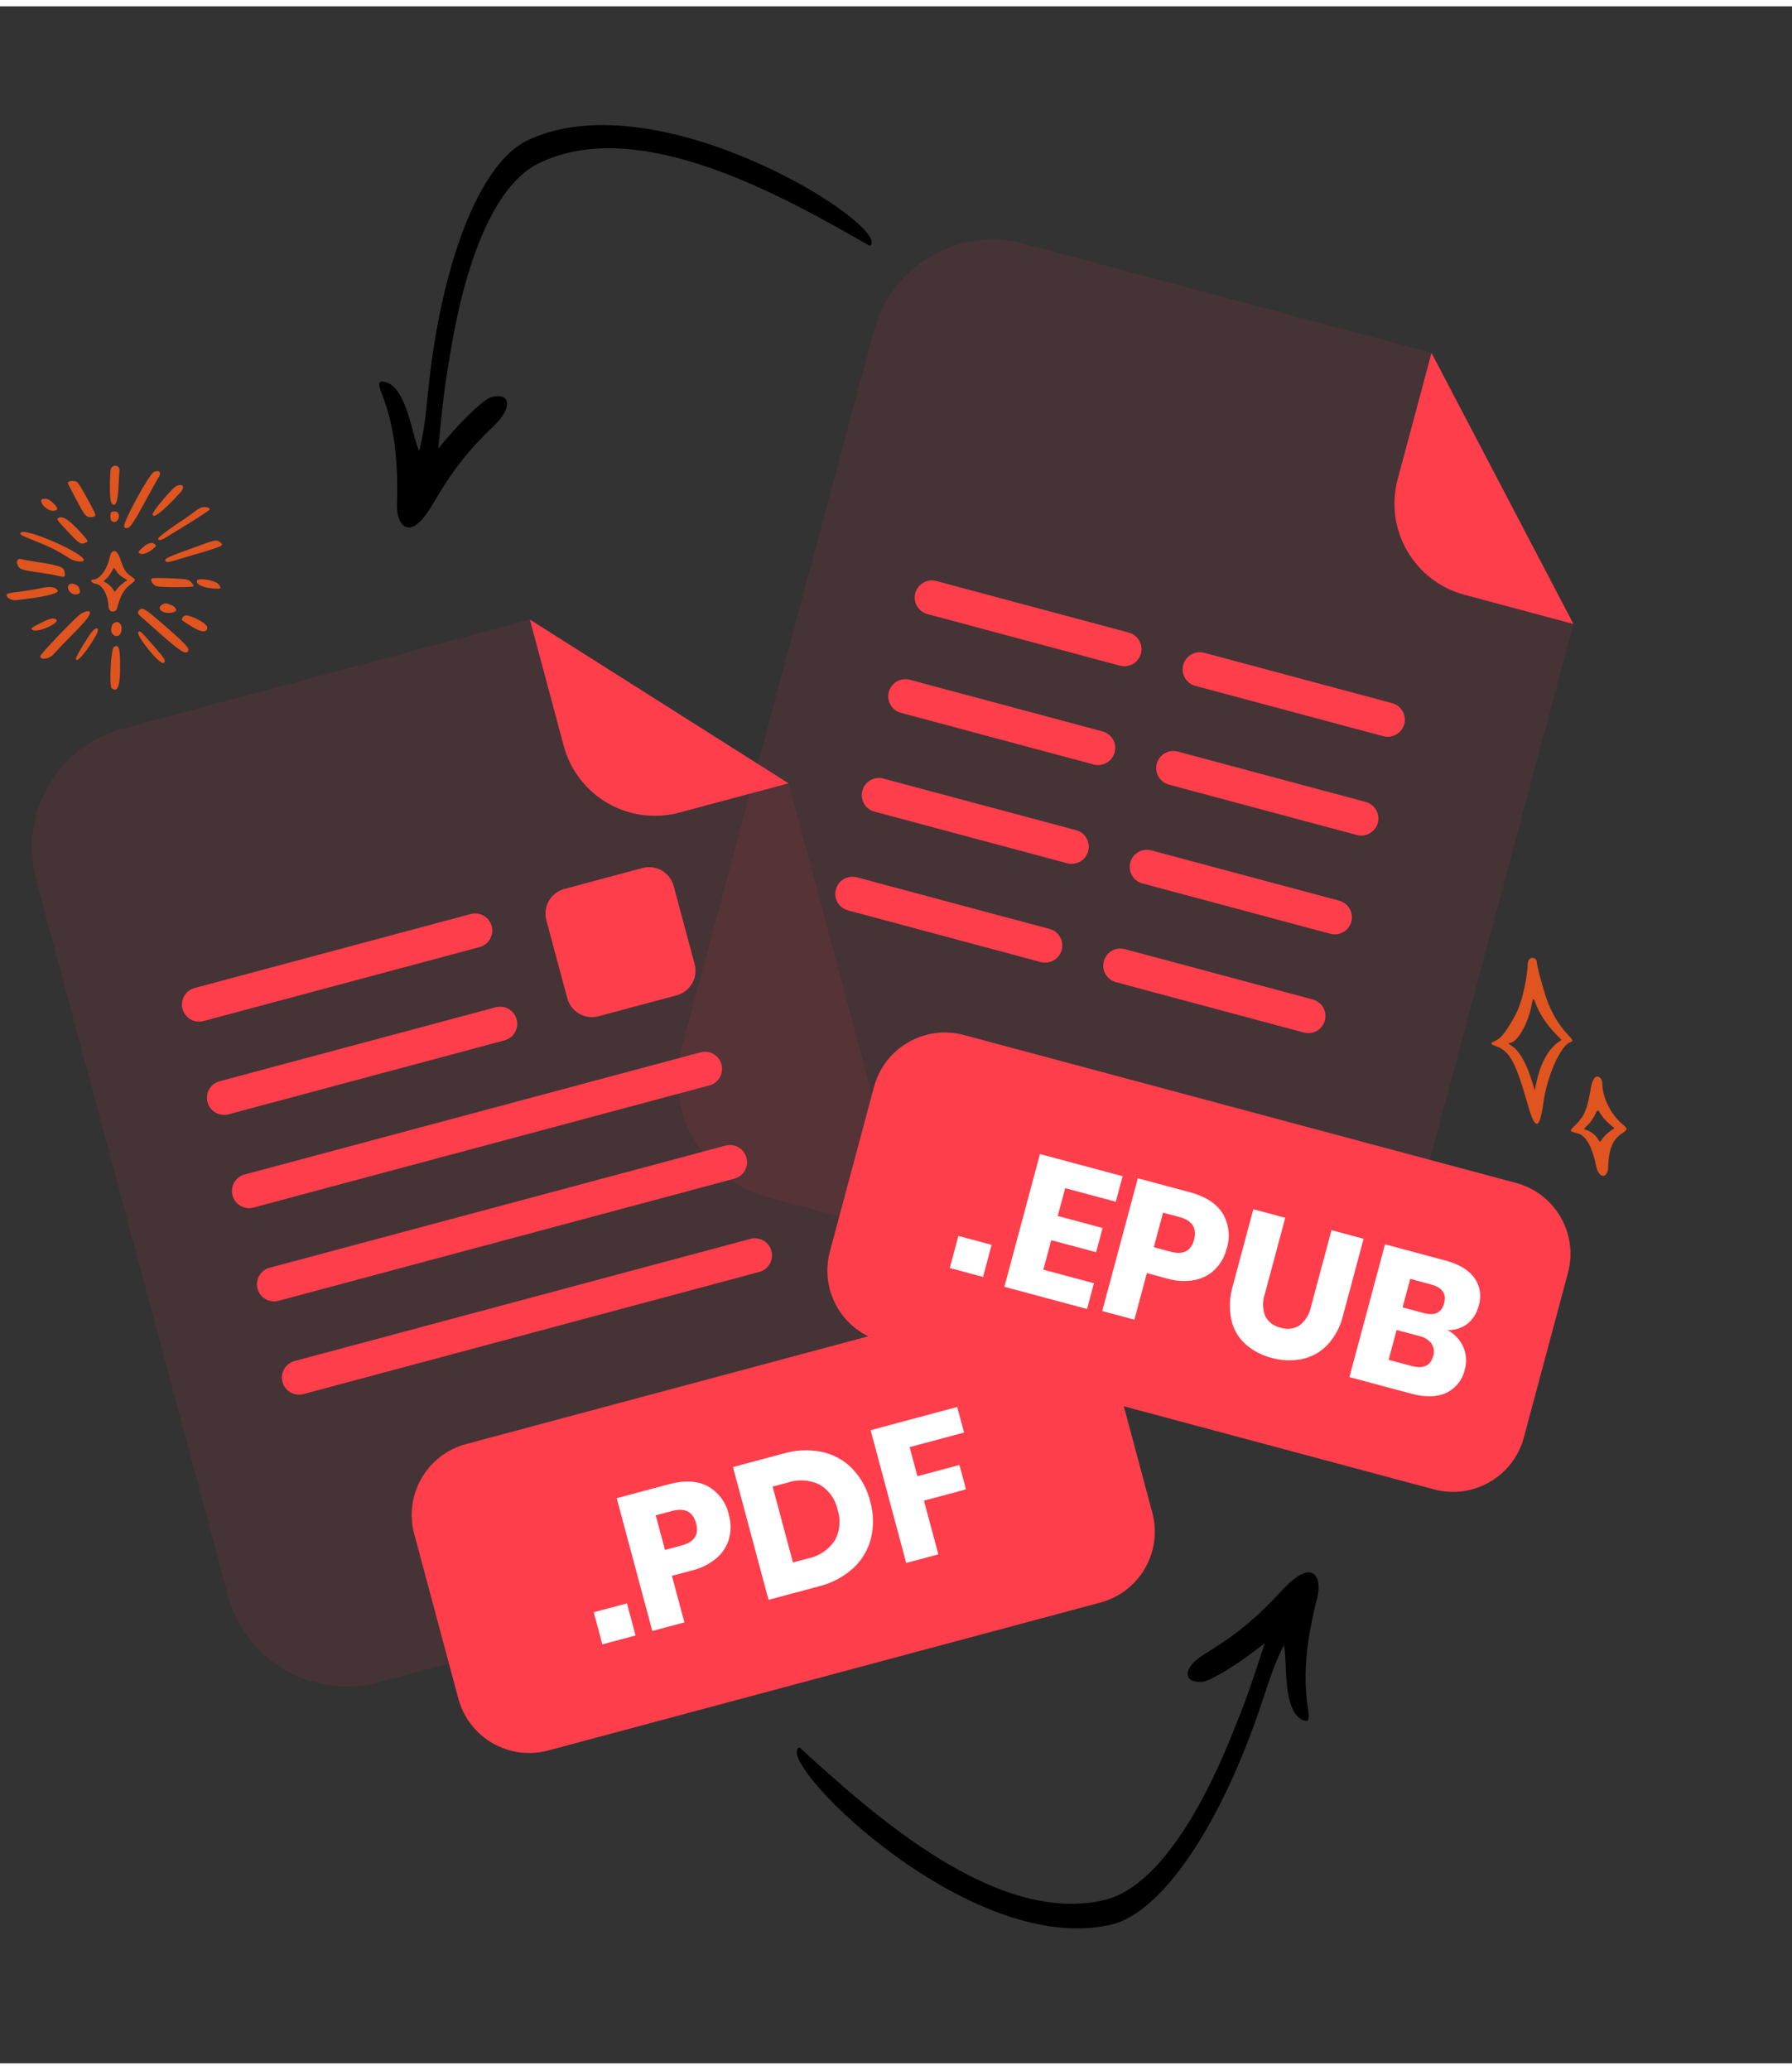 <svg width="200" height="231" viewBox="0 0 392 450" fill="none" xmlns="http://www.w3.org/2000/svg">
<rect x="0" y="0" width="392" height="450" fill="#333333" stroke="none"/>
<g opacity="0.3">
<path opacity="0.3" d="M148.576 176.393C143.293 177.803 137.668 177.06 132.933 174.326C128.198 171.593 124.741 167.092 123.321 161.813L115.911 134.158L26.911 158.006C20.017 159.853 14.14 164.363 10.571 170.544C7.003 176.725 6.036 184.07 7.883 190.964L49.868 347.656C51.724 354.54 56.236 360.407 62.413 363.967C68.591 367.528 75.929 368.491 82.816 366.646L189.657 338.018C196.544 336.172 202.417 331.669 205.987 325.497C209.557 319.325 210.531 311.988 208.696 305.099L172.492 169.985L148.576 176.393Z" fill="#FF3E4C"/>
</g>
<path d="M172.492 169.985L148.576 176.393C143.293 177.803 137.668 177.06 132.933 174.326C128.198 171.592 124.741 167.092 123.321 161.813L115.911 134.158L172.492 169.985Z" fill="#FF3E4C"/>
<path d="M166.108 276.869L66.386 303.589C65.425 303.847 64.402 303.712 63.54 303.215C62.679 302.717 62.051 301.898 61.793 300.938C61.539 299.978 61.675 298.957 62.173 298.097C62.67 297.238 63.488 296.612 64.447 296.355L164.17 269.634C165.128 269.377 166.149 269.512 167.008 270.008C167.867 270.504 168.493 271.321 168.75 272.279C168.879 272.754 168.912 273.249 168.849 273.737C168.786 274.225 168.627 274.695 168.382 275.122C168.136 275.548 167.809 275.922 167.419 276.222C167.029 276.522 166.583 276.742 166.108 276.869Z" fill="#FF3E4C"/>
<path d="M155.176 236.068L55.453 262.789C54.494 263.046 53.472 262.912 52.612 262.416C51.752 261.921 51.123 261.105 50.863 260.147C50.606 259.186 50.74 258.162 51.238 257.301C51.735 256.44 52.554 255.811 53.515 255.554L153.237 228.833C153.712 228.706 154.208 228.674 154.696 228.738C155.183 228.803 155.654 228.963 156.079 229.209C156.505 229.456 156.878 229.784 157.177 230.175C157.475 230.566 157.694 231.012 157.82 231.488C158.077 232.446 157.942 233.467 157.446 234.326C156.951 235.185 156.134 235.811 155.176 236.068Z" fill="#FF3E4C"/>
<path d="M160.642 256.469L60.92 283.189C59.959 283.446 58.935 283.312 58.074 282.814C57.213 282.317 56.584 281.498 56.327 280.537C56.072 279.578 56.209 278.556 56.706 277.697C57.204 276.838 58.022 276.211 58.981 275.954L158.703 249.234C159.661 248.977 160.682 249.111 161.541 249.607C162.4 250.103 163.027 250.92 163.284 251.878C163.412 252.353 163.446 252.849 163.383 253.337C163.32 253.825 163.161 254.295 162.915 254.722C162.67 255.148 162.343 255.522 161.953 255.822C161.563 256.121 161.117 256.341 160.642 256.469Z" fill="#FF3E4C"/>
<path d="M110.377 226.207L49.987 242.388C49.028 242.645 48.007 242.511 47.146 242.016C46.286 241.521 45.657 240.705 45.397 239.746C45.14 238.786 45.274 237.762 45.772 236.901C46.269 236.039 47.088 235.411 48.049 235.153L108.438 218.972C109.398 218.718 110.42 218.854 111.279 219.352C112.138 219.849 112.765 220.667 113.022 221.626C113.276 222.584 113.14 223.604 112.644 224.462C112.149 225.32 111.334 225.948 110.377 226.207V226.207Z" fill="#FF3E4C"/>
<path d="M104.911 205.807L44.521 221.989C43.562 222.246 42.54 222.112 41.68 221.617C40.819 221.121 40.19 220.305 39.931 219.347C39.673 218.386 39.808 217.362 40.305 216.501C40.803 215.64 41.622 215.011 42.582 214.754L102.972 198.573C103.932 198.318 104.953 198.455 105.812 198.952C106.672 199.45 107.298 200.268 107.555 201.227C107.809 202.185 107.674 203.204 107.178 204.063C106.682 204.921 105.867 205.548 104.911 205.807Z" fill="#FF3E4C"/>
<path d="M222.747 282.16L101.968 314.523C93.401 316.819 88.316 325.625 90.612 334.192L100.261 370.202C102.556 378.77 111.363 383.854 119.93 381.558L240.71 349.196C249.277 346.9 254.361 338.094 252.066 329.526L242.417 293.516C240.121 284.949 231.315 279.865 222.747 282.16Z" fill="#FF3E4C"/>
<path d="M137.147 349.375L139.029 356.397L131.765 358.344L129.884 351.321L137.147 349.375Z" fill="white"/>
<path d="M146.981 343.344L149.712 353.535L142.69 355.416L134.907 326.371L146.286 323.322C149.734 322.398 152.601 322.551 154.866 323.777C156.02 324.43 157.024 325.32 157.81 326.389C158.596 327.458 159.146 328.681 159.426 329.978C159.914 331.657 159.944 333.436 159.513 335.131C159.055 336.798 158.116 338.292 156.812 339.426C155.232 340.766 153.357 341.712 151.34 342.187L146.981 343.344ZM152.278 331.893C151.588 329.317 149.833 328.407 147.012 329.163L143.438 330.121L145.465 337.684L149.039 336.726C151.866 335.996 152.946 334.385 152.278 331.893Z" fill="white"/>
<path d="M190.539 335.09C189.918 337.61 188.572 339.893 186.667 341.656C184.513 343.603 181.907 344.981 179.086 345.665L168.122 348.602L160.34 319.557L171.303 316.62C174.09 315.797 177.036 315.673 179.882 316.257C182.4 316.807 184.698 318.094 186.483 319.954C188.361 321.933 189.691 324.367 190.343 327.016C191.103 329.645 191.171 332.427 190.539 335.09V335.09ZM182.595 335.656C183.164 334.639 183.515 333.515 183.625 332.356C183.735 331.196 183.601 330.026 183.233 328.921C183 327.781 182.531 326.702 181.857 325.755C181.182 324.807 180.316 324.011 179.316 323.417C177.146 322.347 174.64 322.177 172.346 322.945L169.013 323.838L173.46 340.433L176.792 339.54C179.161 339.057 181.245 337.662 182.595 335.656V335.656Z" fill="white"/>
<path d="M209.39 306.414L210.888 312.007L198.978 315.198L200.684 321.563L209.88 319.099L211.311 324.441L202.115 326.905L205.262 338.65L198.23 340.534L190.448 311.489L209.39 306.414Z" fill="white"/>
<path d="M140.537 188.506L123.459 193.082C120.483 193.88 118.716 196.939 119.514 199.916L124.09 216.994C124.887 219.971 127.947 221.737 130.924 220.939L148.001 216.364C150.978 215.566 152.745 212.506 151.947 209.529L147.371 192.452C146.573 189.475 143.514 187.709 140.537 188.506Z" fill="#FF3E4C"/>
<g opacity="0.3">
<path opacity="0.3" d="M320.322 128.731C315.041 127.311 310.54 123.854 307.805 119.12C305.07 114.385 304.324 108.758 305.732 103.475L313.142 75.82L224.112 51.965C217.218 50.118 209.873 51.085 203.692 54.653C197.512 58.222 193.002 64.099 191.154 70.993L149.169 227.685C147.334 234.575 148.308 241.912 151.877 248.084C155.447 254.256 161.32 258.759 168.207 260.605L275.039 289.23C281.932 291.077 289.278 290.11 295.458 286.542C301.639 282.973 306.149 277.096 307.996 270.202L344.2 135.088L320.322 128.731Z" fill="#FF3E4C"/>
</g>
<path d="M344.19 135.127L320.322 128.732C315.041 127.311 310.54 123.855 307.805 119.12C305.07 114.385 304.324 108.758 305.732 103.475L313.142 75.82L344.19 135.127Z" fill="#FF3E4C"/>
<path d="M331.634 257.404L210.855 225.041C202.288 222.746 193.481 227.83 191.186 236.398L181.537 272.407C179.241 280.975 184.325 289.781 192.893 292.077L313.672 324.439C322.24 326.735 331.046 321.651 333.342 313.083L342.991 277.074C345.286 268.506 340.202 259.7 331.634 257.404Z" fill="#FF3E4C"/>
<path d="M250.878 277.126L248.148 287.316L241.116 285.432L248.898 256.387L260.287 259.438C263.738 260.363 266.136 261.923 267.48 264.119C268.155 265.262 268.58 266.535 268.728 267.854C268.876 269.173 268.743 270.508 268.339 271.772C267.918 273.47 267.051 275.025 265.828 276.276C264.602 277.496 263.04 278.321 261.341 278.646C259.303 279.02 257.205 278.901 255.222 278.3L250.878 277.126ZM261.191 269.857C261.881 267.281 260.816 265.615 257.995 264.86L254.421 263.902L252.395 271.465L255.969 272.423C258.782 273.205 260.523 272.349 261.191 269.857V269.857Z" fill="white"/>
<path d="M281.151 265.028L276.66 281.787C276.132 283.334 276.172 285.019 276.774 286.539C277.107 287.184 277.582 287.746 278.162 288.183C278.742 288.62 279.413 288.92 280.126 289.062C280.815 289.297 281.548 289.373 282.27 289.285C282.993 289.197 283.686 288.948 284.299 288.555C285.58 287.54 286.458 286.101 286.774 284.497L291.264 267.738L298.286 269.62L293.796 286.379C293.232 288.81 292.039 291.05 290.337 292.875C288.843 294.417 286.926 295.481 284.827 295.933C282.622 296.382 280.341 296.293 278.178 295.673C276.028 295.145 274.041 294.097 272.391 292.621C270.846 291.195 269.781 289.326 269.342 287.27C268.841 284.829 268.956 282.301 269.677 279.916L274.167 263.157L281.151 265.028Z" fill="white"/>
<path d="M320.1 293.302C320.777 294.841 320.897 296.568 320.438 298.185C320.196 299.29 319.708 300.325 319.009 301.214C318.31 302.103 317.419 302.821 316.402 303.316C314.366 304.268 311.803 304.33 308.712 303.502L295.189 299.878L302.972 270.833L316.157 274.366C319.112 275.158 321.226 276.414 322.497 278.135C323.131 279.013 323.548 280.029 323.713 281.099C323.878 282.169 323.787 283.263 323.446 284.291C323.08 285.881 322.175 287.296 320.883 288.294C319.651 289.204 318.142 289.663 316.611 289.592C318.168 290.388 319.401 291.699 320.1 293.302V293.302ZM306.813 284.627L311.41 285.859C313.854 286.514 315.348 285.806 315.907 283.72C316.466 281.634 315.497 280.266 313.005 279.598L308.485 278.387L306.813 284.627ZM313.515 295.275C313.659 294.822 313.701 294.344 313.637 293.874C313.573 293.404 313.405 292.954 313.146 292.556C312.486 291.703 311.541 291.116 310.484 290.901L305.509 289.568L303.76 296.098L308.773 297.441C311.355 298.133 312.936 297.411 313.515 295.275Z" fill="white"/>
<path d="M233.008 258.547L231.377 264.632L241.191 267.262L239.773 272.555L229.959 269.926L228.23 276.378L239.3 279.344L237.791 284.976L219.709 280.13L227.491 251.085L245.573 255.93L244.077 261.513L233.008 258.547Z" fill="white"/>
<path d="M216.921 270.944L215.04 277.966L207.766 276.017L209.648 268.995L216.921 270.944Z" fill="white"/>
<path d="M245.039 144.256L202.866 132.956C201.908 132.699 201.091 132.072 200.595 131.213C200.099 130.354 199.965 129.333 200.222 128.375C200.348 127.9 200.566 127.454 200.865 127.063C201.164 126.672 201.537 126.344 201.963 126.097C202.388 125.85 202.859 125.69 203.346 125.626C203.834 125.561 204.33 125.594 204.805 125.721L246.977 137.021C247.928 137.289 248.734 137.922 249.221 138.781C249.708 139.64 249.836 140.657 249.578 141.61C249.319 142.558 248.698 143.366 247.849 143.861C247 144.356 245.991 144.497 245.039 144.256V144.256Z" fill="#FF3E4C"/>
<path d="M239.249 165.863L197.076 154.563C196.118 154.306 195.301 153.68 194.805 152.82C194.309 151.961 194.175 150.941 194.432 149.983C194.558 149.507 194.776 149.061 195.075 148.67C195.374 148.279 195.747 147.951 196.173 147.704C196.598 147.458 197.068 147.298 197.556 147.233C198.044 147.169 198.54 147.201 199.015 147.328L241.187 158.628C242.146 158.888 242.962 159.517 243.457 160.377C243.952 161.238 244.086 162.26 243.829 163.219C243.57 164.175 242.943 164.99 242.085 165.486C241.226 165.981 240.207 166.117 239.249 165.863V165.863Z" fill="#FF3E4C"/>
<path d="M233.459 187.472L191.287 176.172C190.812 176.044 190.366 175.824 189.976 175.525C189.586 175.225 189.259 174.851 189.013 174.425C188.768 173.998 188.609 173.528 188.546 173.04C188.482 172.552 188.516 172.056 188.645 171.581C188.902 170.623 189.528 169.806 190.387 169.31C191.246 168.814 192.267 168.68 193.225 168.937L235.398 180.237C236.354 180.496 237.169 181.123 237.665 181.981C238.161 182.84 238.296 183.859 238.042 184.817C237.785 185.776 237.158 186.594 236.299 187.092C235.44 187.589 234.419 187.726 233.459 187.472V187.472Z" fill="#FF3E4C"/>
<path d="M227.669 209.079L185.497 197.779C185.022 197.652 184.576 197.432 184.186 197.132C183.796 196.832 183.469 196.458 183.224 196.032C182.978 195.605 182.819 195.135 182.756 194.647C182.693 194.159 182.726 193.664 182.855 193.189C183.112 192.231 183.739 191.414 184.598 190.918C185.457 190.422 186.477 190.287 187.436 190.544L229.608 201.844C230.565 202.103 231.38 202.73 231.875 203.589C232.371 204.447 232.506 205.467 232.252 206.425C231.996 207.384 231.369 208.202 230.51 208.699C229.65 209.197 228.629 209.333 227.669 209.079V209.079Z" fill="#FF3E4C"/>
<path d="M302.589 159.676L261.479 148.661C260.521 148.404 259.704 147.777 259.208 146.918C258.712 146.059 258.577 145.038 258.834 144.08C258.96 143.605 259.179 143.159 259.478 142.768C259.776 142.377 260.149 142.049 260.575 141.802C261.001 141.555 261.471 141.395 261.959 141.331C262.446 141.266 262.942 141.299 263.417 141.426L304.527 152.441C305.488 152.699 306.307 153.327 306.804 154.189C307.301 155.05 307.436 156.073 307.179 157.034C306.919 157.992 306.29 158.809 305.43 159.304C304.569 159.799 303.548 159.933 302.589 159.676V159.676Z" fill="#FF3E4C"/>
<path d="M296.799 181.284L255.689 170.268C254.731 170.011 253.914 169.385 253.418 168.526C252.922 167.667 252.788 166.646 253.044 165.688C253.17 165.212 253.389 164.766 253.688 164.375C253.987 163.984 254.359 163.656 254.785 163.409C255.211 163.163 255.681 163.003 256.169 162.938C256.657 162.874 257.152 162.906 257.627 163.033L298.737 174.049C299.698 174.306 300.517 174.934 301.014 175.796C301.512 176.657 301.646 177.681 301.389 178.642C301.129 179.6 300.5 180.416 299.64 180.911C298.78 181.407 297.758 181.541 296.799 181.284V181.284Z" fill="#FF3E4C"/>
<path d="M291.009 202.892L249.899 191.877C249.424 191.749 248.979 191.529 248.588 191.23C248.198 190.93 247.871 190.556 247.626 190.13C247.38 189.703 247.221 189.233 247.158 188.745C247.095 188.257 247.129 187.761 247.257 187.286C247.514 186.328 248.141 185.511 249 185.015C249.859 184.52 250.88 184.385 251.838 184.642L292.948 195.657C293.907 195.914 294.724 196.541 295.222 197.4C295.72 198.259 295.856 199.281 295.602 200.24C295.344 201.201 294.716 202.02 293.855 202.517C292.993 203.015 291.97 203.149 291.009 202.892Z" fill="#FF3E4C"/>
<path d="M285.219 224.499L244.109 213.484C243.634 213.357 243.189 213.137 242.799 212.837C242.409 212.537 242.081 212.163 241.836 211.737C241.591 211.311 241.432 210.84 241.368 210.352C241.305 209.864 241.339 209.369 241.467 208.894C241.724 207.936 242.351 207.119 243.21 206.623C244.069 206.127 245.09 205.993 246.048 206.249L287.158 217.265C288.117 217.522 288.935 218.148 289.432 219.007C289.93 219.867 290.066 220.888 289.812 221.848C289.554 222.808 288.926 223.627 288.065 224.125C287.203 224.622 286.18 224.757 285.219 224.499Z" fill="#FF3E4C"/>
<g clip-path="url(#clip0_348_2713)">
<path fill-rule="evenodd" clip-rule="evenodd" d="M174.304 382.116C175.08 389.574 214.04 426.361 243.018 419.67C254.23 417.09 267.291 397.671 276.289 370.321C277.772 365.811 278.757 362.701 280.825 358.565C280.947 358.297 281.158 360.485 281.266 363.467C281.522 370.526 282.656 373.954 285.084 374.942C286.265 375.404 286.486 374.847 286.111 372.38C285.021 365.306 285.614 358.062 288.171 348.025C289.169 344.081 287.533 338.915 280.539 346.435C274.623 352.797 270.552 356.171 263.421 360.513C258.803 363.336 258.557 366.836 262.98 366.544C264.514 366.445 269.458 363.543 274.245 359.945L276.681 358.101C273 369.211 272.806 369.92 269.28 378.632C260.875 399.331 251.145 411.933 241.767 414.227C218.047 420.003 191.038 395.604 175.101 381.077C174.669 380.676 174.208 381.263 174.304 382.116Z" fill="black"/>
</g>
<g clip-path="url(#clip1_348_2713)">
<path fill-rule="evenodd" clip-rule="evenodd" d="M190.586 51.093C188.212 43.981 142.197 16.523 115.362 29.343C104.976 34.293 96.44 56.084 93.59 84.735C93.121 89.459 92.834 92.708 91.713 97.195C91.652 97.482 90.972 95.393 90.219 92.505C88.438 85.669 86.587 82.57 84.002 82.132C82.75 81.937 82.654 82.529 83.556 84.856C86.155 91.524 87.147 98.725 86.829 109.077C86.71 113.144 89.428 117.832 94.624 108.973C99.019 101.48 102.261 97.302 108.28 91.517C112.175 87.759 111.657 84.289 107.401 85.534C105.926 85.964 101.73 89.869 97.837 94.42L95.859 96.749C97.042 85.105 97.077 84.37 98.629 75.101C102.343 53.072 109.106 38.658 117.764 34.384C139.666 23.599 171.325 41.557 190.034 52.279C190.543 52.578 190.866 51.904 190.586 51.093Z" fill="black"/>
</g>
<path d="M343.028 225.032C340.944 222.849 339.294 220.032 338.211 216.832C337.378 214.366 336.178 209.816 336.178 209.099C336.178 207.982 334.178 207.532 334.178 209.699C334.178 210.816 333.444 217.299 331.211 221.182C329.094 224.882 328.278 225.832 326.794 226.466C325.944 226.816 326.078 227.082 327.278 227.499C330.244 228.532 331.578 231.016 334.261 240.482C335.828 245.982 336.794 245.816 337.611 239.899C338.411 234.016 341.378 227.332 343.494 226.599C344.194 226.366 344.144 226.216 343.028 225.032ZM336.028 235.666L335.711 237.166C335.578 236.816 333.844 229.466 330.794 227.499C329.961 226.966 329.811 226.749 330.294 226.749C331.844 226.749 334.261 222.632 334.994 218.666C335.344 216.849 335.394 216.782 335.828 217.916C336.728 220.332 338.211 222.616 340.244 224.732L341.578 226.132C341.394 226.349 337.644 227.816 336.028 235.666Z" fill="#E05420"/>
<path d="M355.045 244.665C352.428 242.532 350.511 238.749 350.511 235.632C350.511 234.266 348.695 232.699 348.011 236.582C347.178 241.399 346.628 242.715 344.745 244.599C343.195 246.132 343.178 246.032 345.128 246.565C346.945 247.065 348.295 249.466 349.178 253.782C349.728 256.466 351.711 256.582 351.795 253.849C351.911 249.999 352.795 247.849 354.795 246.582C356.061 245.765 356.095 245.515 355.045 244.665ZM353.045 245.549C352.461 245.749 350.878 247.132 350.511 247.732C350.011 248.582 350.028 248.582 349.445 247.649C348.945 246.849 347.761 245.965 346.978 245.815C346.378 245.682 346.395 245.649 347.361 244.699C347.828 244.249 348.478 243.332 348.811 242.665C349.561 241.215 349.461 241.232 350.178 242.382C350.728 243.249 351.628 244.199 352.761 245.099C353.078 245.315 353.178 245.499 353.045 245.549Z" fill="#E05420"/>
<path fill-rule="evenodd" clip-rule="evenodd" d="M24.185 101.448C23.971 103.224 23.986 107.842 24.298 108.439C25.023 109.888 25.719 108.752 25.875 105.881C26.003 103.381 26.117 102.173 26.131 101.534C26.188 100.113 24.327 100.227 24.185 101.448ZM33.69 101.846C32.696 102.244 27.14 112.346 27.14 113.767C27.14 114.165 27.751 114.293 28.22 113.98C28.689 113.668 29.811 111.934 31.189 109.362C32.724 106.521 34.358 103.565 34.756 102.94C35.381 101.946 34.841 101.392 33.69 101.846ZM14.992 104.02C14.736 104.205 14.779 104.29 15.546 105.754C18.473 111.266 18.629 111.92 20.078 111.735C21.172 111.593 21.172 111.522 19.695 108.794C18.004 105.64 17.081 104.148 16.754 103.978C16.384 103.764 15.304 103.793 14.992 104.02ZM38.578 104.944C37.754 105.285 33.392 110.457 33.392 111.096C33.392 112.289 35.551 110.599 39.402 106.407C40.553 105.143 40.098 104.319 38.578 104.944ZM9.422 107.757C8.129 108.013 10.047 110.357 11.553 110.357C12.761 110.357 12.804 109.789 11.681 108.723C11.014 108.07 10.346 107.572 9.422 107.757ZM43.679 109.803C42.883 110.229 41.874 111.139 40.098 112.318C37.995 113.71 35.764 115.287 35.097 115.87C33.946 116.865 34.898 117.12 36.333 116.183C36.816 115.87 38.279 114.961 39.587 114.179C42.698 112.304 45.881 110.215 45.881 110.073C45.895 109.519 44.531 109.348 43.679 109.803ZM24.327 110.67C24.071 110.925 24.114 112.275 24.384 112.545C25.35 113.511 26.6 111.764 25.705 110.698C25.506 110.457 24.554 110.442 24.327 110.67ZM12.704 111.977C12.363 112.218 12.505 112.417 14.764 114.833C17.422 117.674 17.663 117.816 18.814 117.291C19.34 117.049 19.283 116.936 18.146 115.643C15.233 112.36 13.642 111.295 12.704 111.977ZM4.634 115.088C4.108 115.486 4.435 115.685 7.675 116.964C10.928 118.243 12.704 119.152 15.191 120.758C16.597 121.667 18.942 121.71 18.203 120.8C16.526 118.811 5.728 114.25 4.634 115.088ZM44.19 117.76C36.333 120.573 35.722 120.871 36.262 121.411C36.517 121.667 36.901 121.624 38.521 121.141C49.12 117.987 49.319 118.101 48.026 117.163C47.358 116.68 47.06 116.722 44.19 117.76ZM31.26 118.342C30.181 119.28 30.081 119.578 30.749 119.763C32.099 120.118 33.988 118.257 33.974 118.271C34.045 118.2 34.102 118.101 34.088 118.001C34.088 117.902 34.031 117.802 33.96 117.731C33.264 117.149 32.397 117.348 31.26 118.342ZM24.142 120.047L23.844 121.184C23.261 123.457 21.656 125.418 20.391 125.418C19.468 125.418 20.022 126.199 21.059 126.37C22.437 126.583 23.659 128.913 23.716 131.187C23.758 132.721 25.321 132.749 25.62 131.641C26.401 128.771 27.041 127.62 28.703 126.342C29.726 125.56 29.74 125.418 28.873 124.835C27.481 123.898 27.154 123.4 26.33 120.957C25.407 118.2 24.369 119.209 24.142 120.047ZM3.909 121.099C3.625 121.383 3.625 121.766 3.924 122.392C4.293 123.159 4.804 123.329 8.953 123.926C10.317 124.125 12.008 124.423 12.704 124.594C14.139 124.949 14.267 124.878 14.168 123.969C14.068 123.116 13.756 122.789 12.846 122.505C11.497 122.107 11.156 122.036 8.271 121.582C6.751 121.34 5.259 121.084 4.932 121.013C4.151 120.843 4.179 120.843 3.909 121.099ZM25.648 123.827C25.932 124.253 26.373 124.637 26.955 124.978C27.907 125.532 27.992 125.631 27.566 125.773C27.14 125.915 26.046 126.867 25.549 127.535L25.108 128.132L24.71 127.492C24.312 126.867 23.389 126.086 22.835 125.915C22.579 125.83 22.622 125.759 23.261 125.205C24.512 124.111 24.796 122.491 25.066 122.96C25.151 123.074 25.407 123.471 25.648 123.827ZM33.278 125.134C32.667 125.375 33.491 126.725 34.358 126.881C35.836 127.166 42.343 127.137 42.343 126.853C42.343 126.441 41.562 125.603 41.022 125.432C40.226 125.191 33.789 124.935 33.278 125.134ZM43.11 125.617C42.826 126.37 44.048 127.052 46.179 127.308C48.339 127.563 48.623 127.407 47.785 126.398C47.074 125.574 43.366 124.949 43.11 125.617ZM15.12 126.512C14.367 127.265 15.404 128.729 16.64 128.657C17.492 128.615 17.706 128.174 17.322 127.251C17.009 126.469 15.631 126.015 15.12 126.512ZM9.38 127.208C7.632 127.563 5.188 127.975 3.838 128.118C2.005 128.331 1.423 128.487 1.423 128.814C1.423 129.382 2.631 130.036 3.469 129.922C3.781 129.879 4.875 129.737 5.898 129.624C10.062 129.112 12.932 128.359 12.648 127.848C12.235 127.08 11.085 126.853 9.38 127.208ZM35.679 130.775C33.647 131.755 36.049 133.332 38.237 132.451C38.919 132.181 38.308 131.357 37.626 131.059C36.503 130.561 36.219 130.519 35.679 130.775ZM30.976 131.783C30.152 132.053 29.925 132.778 30.536 133.261C30.763 133.446 31.999 134.54 33.292 135.691C38.62 140.465 40.169 141.616 40.837 141.317C41.903 140.834 41.107 139.882 35.452 134.994C32.383 132.337 31.402 131.641 30.976 131.783ZM17.791 132.821C16.91 133.261 8.811 141.701 8.811 142.17C8.811 143.079 10.729 142.823 11.667 141.786C12.377 141.005 14.551 138.731 17.592 135.62C20.292 132.849 20.391 131.513 17.791 132.821ZM40.396 133.304C39.942 133.503 39.615 134.156 39.885 134.355C43.536 136.913 45.341 137.41 45.341 135.847C45.327 134.966 41.32 132.906 40.396 133.304ZM8.811 134.952C6.68 136.032 6.623 136.088 7.177 136.444C8.229 137.126 13.273 134.867 12.292 134.142C11.695 133.701 10.914 133.886 8.811 134.952ZM24.824 134.98C24.171 135.477 23.929 137.722 25.535 137.751C26.16 137.765 26.628 137.111 26.6 136.017C26.572 134.881 25.648 134.341 24.824 134.98ZM20.121 136.827C19.098 138.078 16.612 142.241 16.612 142.71C16.612 143.96 19.041 141.132 21.059 137.495C21.897 136.017 21.187 135.52 20.121 136.827ZM30.252 136.87C29.669 137.58 34.869 144.031 35.708 143.647C36.447 143.306 36.205 142.88 33.619 139.925C30.934 136.813 30.564 136.486 30.252 136.87ZM24.895 140.166C24.27 140.564 23.844 148.705 24.44 149.174C25.733 150.226 26.288 148.762 26.273 144.329C26.273 140.337 25.989 139.484 24.895 140.166Z" fill="#E05420"/>
<defs>
<clipPath id="clip0_348_2713">
<rect width="110.58" height="110.58" fill="white" transform="translate(159.989 373.961) rotate(-47.075)"/>
</clipPath>
<clipPath id="clip1_348_2713">
<rect width="110.58" height="110.58" fill="white" transform="translate(206.33 55.947) rotate(120.394)"/>
</clipPath>
</defs>
</svg>

